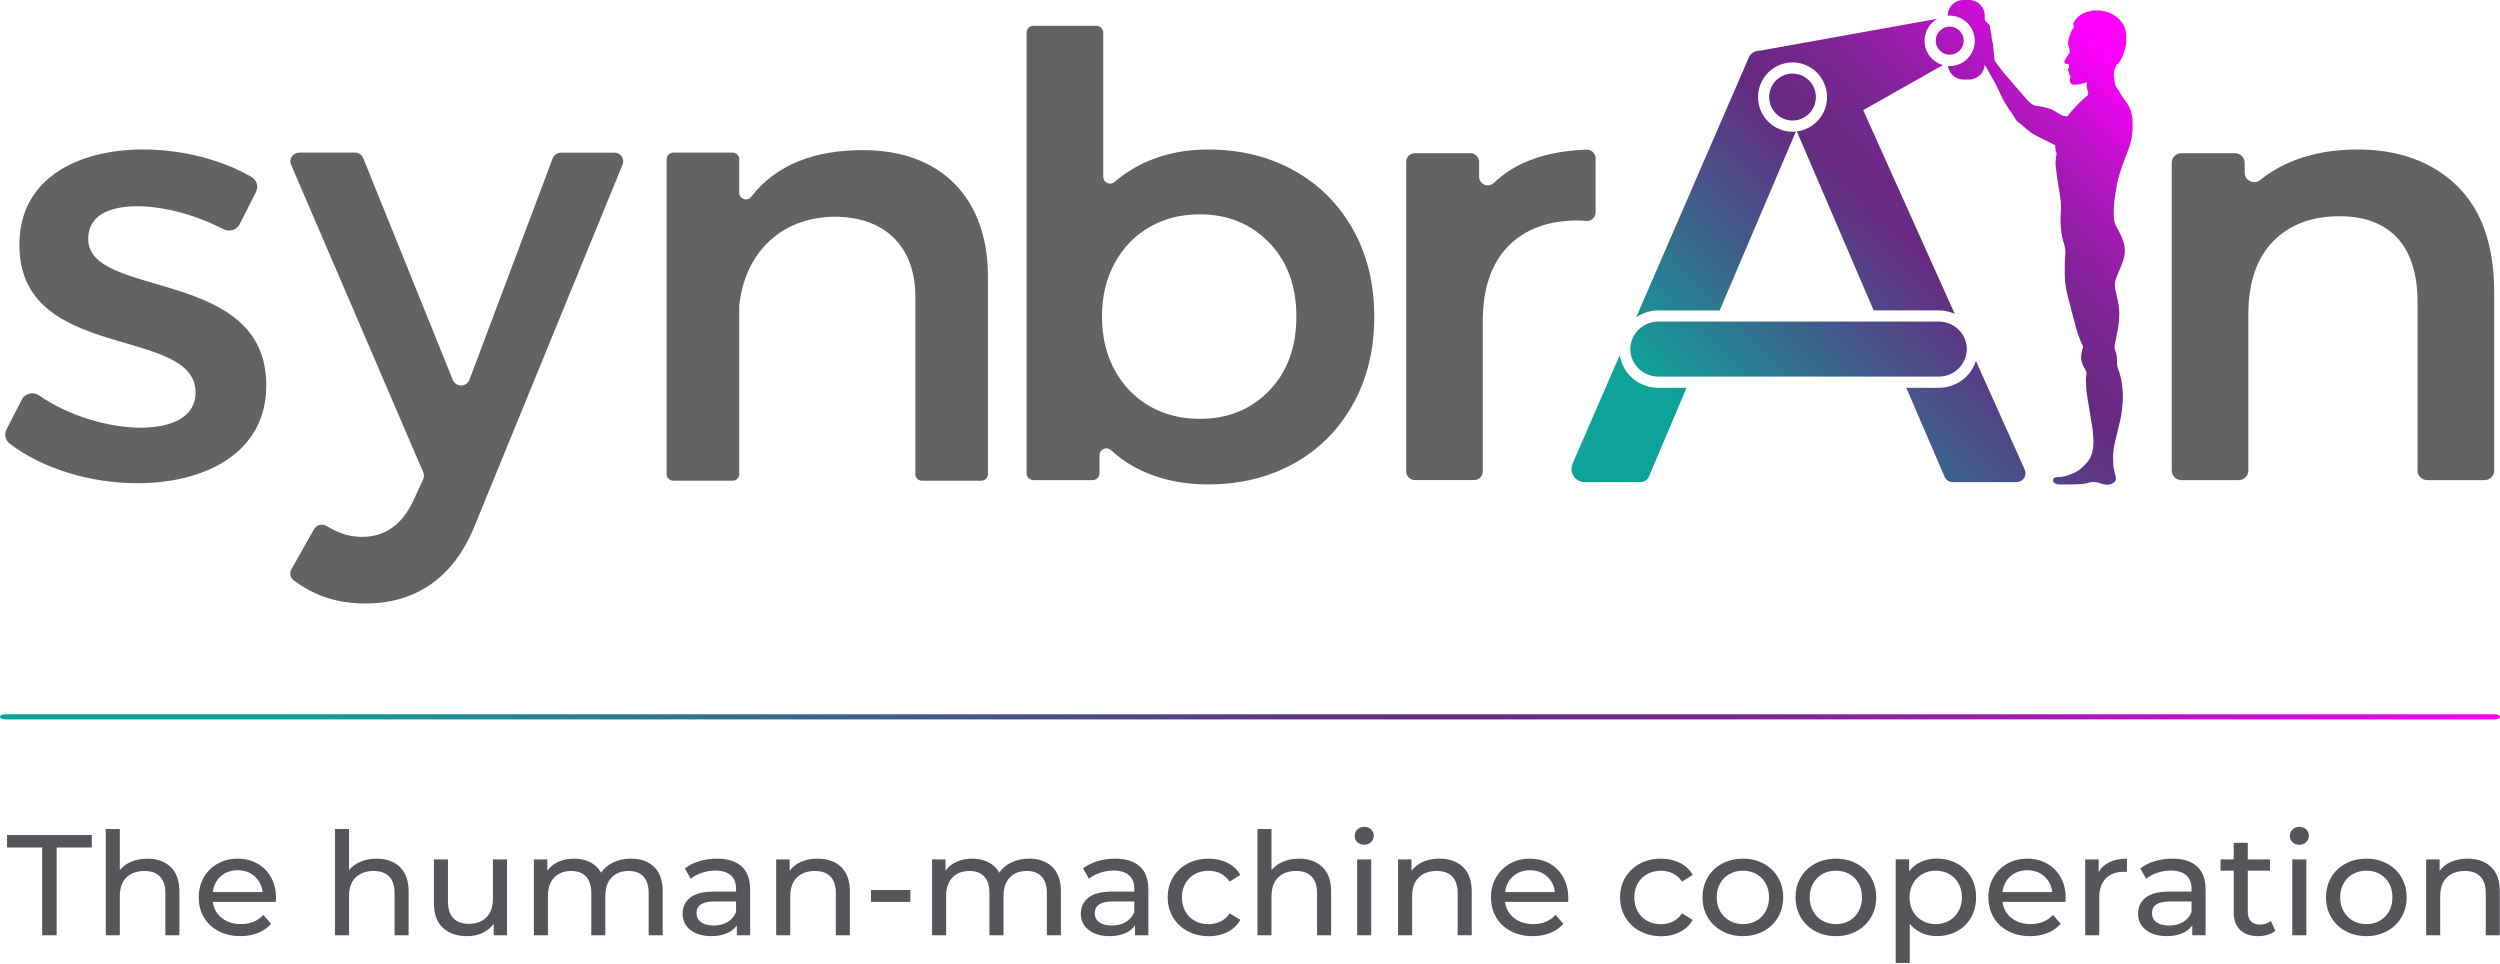<?xml version="1.0" encoding="UTF-8"?>
<svg width="490px" height="189px" viewBox="0 0 490 189" version="1.1" xmlns="http://www.w3.org/2000/svg" xmlns:xlink="http://www.w3.org/1999/xlink">
    <!-- Generator: Sketch 62 (91390) - https://sketch.com -->
    <title>logo_rgb_Tavola disegno 1</title>
    <desc>Created with Sketch.</desc>
    <defs>
        <linearGradient x1="13.904%" y1="97.775%" x2="103.051%" y2="20.396%" id="linearGradient-1">
            <stop stop-color="#0EA399" offset="10.63%"></stop>
            <stop stop-color="#3B658D" offset="33.24%"></stop>
            <stop stop-color="#662B81" offset="56.13%"></stop>
            <stop stop-color="#6C2986" offset="61.88%"></stop>
            <stop stop-color="#7C2593" offset="69.35%"></stop>
            <stop stop-color="#971DA9" offset="77.78%"></stop>
            <stop stop-color="#BC13C8" offset="86.89%"></stop>
            <stop stop-color="#EC05EF" offset="96.46%"></stop>
            <stop stop-color="#FF00FF" offset="100%"></stop>
        </linearGradient>
        <linearGradient x1="0.001%" y1="50.076%" x2="99.999%" y2="50.076%" id="linearGradient-2">
            <stop stop-color="#0EA399" offset="10.63%"></stop>
            <stop stop-color="#3B658D" offset="33.24%"></stop>
            <stop stop-color="#662B81" offset="56.13%"></stop>
            <stop stop-color="#6C2986" offset="61.88%"></stop>
            <stop stop-color="#7C2593" offset="69.35%"></stop>
            <stop stop-color="#971DA9" offset="77.78%"></stop>
            <stop stop-color="#BC13C8" offset="86.89%"></stop>
            <stop stop-color="#EC05EF" offset="96.46%"></stop>
            <stop stop-color="#FF00FF" offset="100%"></stop>
        </linearGradient>
    </defs>
    <g id="Page-1" stroke="none" stroke-width="1" fill="none" fill-rule="evenodd">
        <g id="HOMEPAGE" transform="translate(-467, -4155)" fill-rule="nonzero">
            <g id="BRICK2" transform="translate(-306, 936)">
                <g id="logo_rgb_Tavola-disegno-1" transform="translate(773, 3219)">
                    <g id="Group" transform="translate(1, 5)" fill="#636363">
                        <path d="M25.944,35.426 C20.377,35.426 16.29,37.238 16.29,41.833 C16.29,53.683 51.312,47.276 51.189,70.606 C51.189,83.782 39.183,89.71 25.944,89.71 C16.965,89.71 7.456,86.992 0.895,81.941 C0.038,81.281 -0.209,80.122 0.278,79.172 L3.268,73.323 C3.907,72.077 5.526,71.707 6.687,72.519 C12.363,76.476 20.231,78.824 26.568,78.824 C32.629,78.824 37.332,76.766 37.332,71.932 C37.332,58.756 2.68,66.127 2.804,42.913 C2.804,29.853 14.439,24.294 27.062,24.294 C34.574,24.294 42.486,26.28 48.329,29.708 C49.345,30.302 49.701,31.578 49.178,32.614 L45.97,38.956 C45.389,40.101 43.96,40.528 42.798,39.927 C37.383,37.122 31.083,35.426 25.944,35.426 Z" id="Path"></path>
                        <path d="M70.62,113.286 C65.198,113.286 60.807,111.873 56.597,108.779 C55.9,108.264 55.689,107.329 56.11,106.582 L60.545,98.719 C61.024,97.871 62.128,97.567 62.97,98.074 C65.401,99.552 67.528,100.226 70.003,100.226 C74.336,100.226 77.799,97.929 80.027,93.095 L81.943,88.935 C82.139,88.5 82.147,88.014 81.958,87.572 L56.045,27.273 C55.559,26.149 56.408,24.91 57.656,24.91 L68.566,24.91 C69.285,24.91 69.923,25.337 70.192,25.99 L87.75,69.468 C88.338,70.925 90.458,70.903 91.009,69.432 L107.326,26.033 C107.581,25.359 108.234,24.917 108.967,24.917 L119.405,24.917 C120.639,24.917 121.481,26.135 121.023,27.258 L92.033,98.067 C87.946,108.206 80.521,113.286 70.62,113.286 Z" id="Path"></path>
                        <path d="M192.636,49.211 L192.636,87.949 C192.636,88.652 192.048,89.225 191.329,89.225 L179.716,89.225 C178.99,89.225 178.409,88.652 178.409,87.949 L178.409,53.074 C178.409,43.398 172.472,37.477 162.571,37.477 C151.705,37.6 144.911,44.935 143.895,54.929 C143.888,54.98 143.888,55.031 143.888,55.081 L143.888,87.942 C143.888,88.645 143.3,89.217 142.581,89.217 L130.967,89.217 C130.242,89.217 129.661,88.645 129.661,87.942 L129.661,26.185 C129.661,25.482 130.249,24.91 130.967,24.91 L142.581,24.91 C143.307,24.91 143.888,25.482 143.888,26.185 L143.888,32.802 C143.888,34.02 145.477,34.556 146.225,33.585 C151.146,27.229 158.659,24.424 168.138,24.424 C183.483,24.424 192.636,33.853 192.636,49.211 Z" id="Path"></path>
                        <path d="M252.548,28.381 C257.476,31.099 261.338,34.94 264.147,39.905 C266.949,44.87 268.357,50.588 268.357,57.067 C268.357,63.547 266.956,69.287 264.147,74.287 C261.338,79.288 257.476,83.151 252.548,85.869 C247.619,88.587 242.03,89.949 235.781,89.949 C231.375,89.949 227.346,89.188 223.702,87.666 C221.097,86.579 218.788,85.108 216.778,83.245 C215.907,82.441 214.506,83.028 214.506,84.209 L214.506,87.761 C214.506,88.5 213.903,89.101 213.163,89.101 L201.549,89.101 C200.809,89.101 200.207,88.5 200.207,87.761 L200.207,1.399 C200.207,0.66 200.809,0.058 201.549,0.058 L213.889,0.058 C214.629,0.058 215.232,0.66 215.232,1.399 L215.232,29.657 C215.232,30.809 216.582,31.411 217.46,30.657 C219.5,28.903 221.786,27.504 224.305,26.461 C227.789,25.019 231.614,24.301 235.781,24.301 C242.037,24.301 247.627,25.664 252.548,28.381 Z M247.743,71.584 C251.307,67.902 253.092,63.061 253.092,57.06 C253.092,51.059 251.307,46.218 247.743,42.536 C244.179,38.854 239.628,37.013 234.104,37.013 C230.496,37.013 227.252,37.832 224.37,39.47 C221.489,41.108 219.202,43.449 217.518,46.493 C215.834,49.537 214.992,53.052 214.992,57.053 C214.992,61.053 215.834,64.576 217.518,67.612 C219.202,70.656 221.481,72.997 224.37,74.635 C227.252,76.273 230.504,77.092 234.104,77.092 C239.635,77.107 244.179,75.266 247.743,71.584 Z" id="Shape"></path>
                        <path d="M311.741,26.04 L311.741,36.615 C311.741,37.622 310.863,38.405 309.854,38.303 C309.295,38.245 308.758,38.216 308.257,38.216 C302.407,38.216 297.841,39.92 294.553,43.319 C291.265,46.718 289.624,51.617 289.624,58.017 L289.624,87.391 C289.624,88.333 288.862,89.094 287.919,89.094 L276.312,89.094 C275.369,89.094 274.607,88.333 274.607,87.391 L274.607,26.729 C274.607,25.787 275.369,25.026 276.312,25.026 L287.2,25.026 C288.144,25.026 288.906,25.787 288.906,26.729 L288.906,29.628 C288.906,31.143 290.72,31.889 291.809,30.838 C296.012,26.78 302.066,24.613 309.963,24.33 C310.928,24.301 311.741,25.069 311.741,26.04 Z" id="Path"></path>
                        <path d="M480.531,31.382 C485.416,36.1 487.862,43.101 487.862,52.385 L487.862,87.224 C487.862,88.261 487.02,89.101 485.982,89.101 L474.717,89.101 C473.679,89.101 472.837,88.261 472.837,87.224 L472.837,54.306 C472.837,48.704 471.516,44.485 468.874,41.644 C466.232,38.803 462.464,37.383 457.58,37.383 C452.049,37.383 447.686,39.043 444.478,42.362 C441.27,45.681 439.673,50.465 439.673,56.705 L439.673,87.224 C439.673,88.261 438.831,89.101 437.793,89.101 L426.535,89.101 C425.497,89.101 424.655,88.261 424.655,87.224 L424.655,26.903 C424.655,25.867 425.497,25.026 426.535,25.026 L437.074,25.026 C438.112,25.026 438.954,25.867 438.954,26.903 L438.954,28.824 C438.954,30.418 440.805,31.266 442.039,30.259 C443.883,28.758 445.98,27.533 448.325,26.584 C452.092,25.062 456.338,24.301 461.064,24.301 C469.15,24.301 475.639,26.664 480.531,31.382 Z" id="Path"></path>
                    </g>
                    <path d="M417.91,26.255 C417.801,27.168 417.612,28.066 417.299,28.928 C416.907,30.031 416.471,31.12 416.071,32.223 C415.62,33.465 415.206,34.721 414.952,36.022 C414.77,36.971 414.617,37.936 414.486,38.893 C414.392,39.55 414.319,40.208 414.305,40.872 C414.283,41.61 414.297,42.348 414.356,43.086 C414.385,43.422 414.501,43.758 414.646,44.065 C414.988,44.788 415.409,45.475 415.737,46.198 C416.18,47.162 416.492,48.177 416.463,49.259 C416.442,49.974 416.289,50.683 416.042,51.348 C415.693,52.312 415.279,53.247 414.886,54.19 C414.675,54.708 414.523,55.234 414.515,55.804 C414.501,56.571 414.704,57.294 414.886,58.025 C415.191,59.252 415.417,60.479 415.38,61.75 C415.351,62.678 415.271,63.606 415.097,64.519 C414.922,65.41 414.748,66.301 414.574,67.193 C414.501,67.565 414.363,67.938 414.479,68.325 C414.566,68.617 414.675,68.902 414.755,69.194 C414.959,69.91 414.937,70.648 414.952,71.379 C414.959,71.627 414.988,71.89 415.082,72.116 C415.846,74.038 416.1,76.047 416.078,78.092 C416.071,78.72 416.005,79.348 415.94,79.977 C415.86,80.663 415.795,81.35 415.642,82.022 C415.308,83.52 414.915,84.995 414.574,86.493 C414.414,87.202 414.261,87.925 414.203,88.648 C414.137,89.393 414.174,90.153 414.196,90.905 C414.21,91.292 414.261,91.687 414.341,92.074 C414.435,92.542 414.595,92.994 414.69,93.462 C414.763,93.827 414.704,94.2 414.428,94.47 C414.101,94.792 413.68,94.952 413.229,94.989 C412.749,95.033 412.277,94.945 411.826,94.777 C411.012,94.477 410.191,94.353 409.348,94.624 C408.752,94.813 408.141,94.872 407.523,94.901 C407.16,94.916 406.796,94.945 406.44,94.952 C405.466,94.96 404.485,94.967 403.511,94.945 C403.162,94.938 402.813,94.821 402.559,94.55 C402.261,94.236 402.392,93.688 402.806,93.586 C403.046,93.52 403.3,93.484 403.547,93.491 C403.991,93.499 404.412,93.425 404.841,93.301 C405.968,92.98 407.043,92.556 407.937,91.767 C408.621,91.161 409.26,90.525 409.682,89.7 C410.031,89.013 410.198,88.283 410.271,87.516 C410.358,86.566 410.292,85.616 410.205,84.674 C410.147,84.046 410.031,83.417 409.929,82.789 C409.776,81.818 409.609,80.846 409.449,79.867 C409.275,78.793 409.071,77.719 408.948,76.638 C408.861,75.864 408.861,75.075 408.846,74.293 C408.839,73.965 408.919,73.643 408.948,73.314 C408.962,73.183 408.977,73.037 408.926,72.927 C408.81,72.635 408.664,72.357 408.512,72.08 C408.148,71.4 407.85,70.692 407.894,69.903 C407.923,69.443 408.039,68.99 408.126,68.537 C408.156,68.391 408.214,68.252 408.257,68.113 C408.337,67.857 408.17,67.682 408.076,67.478 C407.552,66.375 407.167,65.213 406.847,64.03 C406.309,62.065 405.808,60.085 405.299,58.112 C404.994,56.929 404.776,55.731 404.718,54.518 C404.667,53.496 404.703,52.473 404.71,51.45 C404.71,51.085 404.747,50.72 404.776,50.362 C404.841,49.536 404.863,48.711 404.594,47.922 C404.049,46.315 403.86,44.656 403.86,42.976 C403.86,42.26 403.933,41.537 403.947,40.821 C403.954,40.368 403.933,39.923 403.903,39.47 C403.867,39.031 403.816,38.593 403.744,38.162 C403.598,37.271 403.424,36.387 403.293,35.496 C403.162,34.626 403.06,33.75 402.951,32.88 C402.85,32.062 402.879,31.244 403.046,30.433 C403.075,30.28 403.104,30.134 403.126,29.98 C403.009,29.915 402.951,29.805 402.915,29.6 C402.857,29.213 402.82,28.819 402.799,28.432 C401.469,27.781 399.855,27.036 398.59,26.313 C397.522,25.707 396.402,24.509 395.392,23.8 C395.254,23.705 395.159,23.53 395.065,23.376 C394.811,22.975 394.6,22.544 394.316,22.171 C393.553,21.163 392.877,20.096 392.325,18.957 C391.925,18.131 391.576,17.277 391.147,16.473 C390.588,15.414 389.948,14.391 389.388,13.325 C389.272,13.105 389.134,12.901 388.996,12.689 L388.996,12.645 C388.938,14.267 387.608,15.582 385.979,15.582 L384.78,15.582 C383.254,15.582 381.989,14.42 381.793,12.937 C381.909,12.945 382.018,12.952 382.134,12.952 C384.853,12.952 387.055,10.731 387.055,8.006 C387.055,5.282 384.845,3.061 382.134,3.061 C382.004,3.061 381.88,3.068 381.749,3.083 L381.749,3.046 C381.749,1.373 383.116,0 384.78,0 L385.979,0 C387.644,0 389.01,1.373 389.01,3.046 L389.01,3.923 L389.999,4.975 C390.021,5.15 390.035,5.333 390.064,5.508 C390.159,6.034 390.268,6.56 390.362,7.086 C390.377,7.166 390.348,7.247 390.355,7.327 C390.377,7.561 390.406,7.795 390.449,8.021 C390.479,8.167 390.588,8.299 390.602,8.445 C390.718,9.526 390.813,10.6 390.922,11.681 C390.929,11.776 390.951,11.893 391.009,11.966 C391.489,12.623 391.947,13.31 392.47,13.931 C393.997,15.735 395.537,17.532 397.093,19.307 C397.602,19.892 398.132,20.469 398.917,20.725 C398.917,20.725 400.647,20.871 402.057,21.426 C402.733,21.689 403.744,22.529 404.456,22.69 C404.667,22.741 404.885,22.792 405.103,22.807 C405.139,22.807 405.183,22.807 405.219,22.814 C405.423,22.544 405.612,22.273 405.83,22.018 C406.331,21.433 406.84,20.849 407.385,20.301 C407.923,19.76 408.519,19.278 409.086,18.76 C409.166,18.687 409.239,18.584 409.268,18.475 C409.362,18.153 409.209,17.868 409.115,17.569 C409.042,17.342 409.006,17.094 408.991,16.853 C408.977,16.678 409.02,16.495 409.035,16.312 C409.042,16.166 408.999,16.122 408.839,16.174 C408.388,16.312 407.93,16.451 407.465,16.532 C407.102,16.597 406.716,16.619 406.346,16.597 C405.88,16.568 405.604,16.027 405.728,15.458 C405.801,15.122 405.91,14.793 405.539,14.53 C405.393,14.428 405.444,14.23 405.59,14.099 C405.292,13.967 405.197,13.77 405.372,13.507 C405.561,13.222 405.539,12.93 405.517,12.601 C405.379,12.579 405.255,12.558 405.125,12.543 C404.688,12.492 404.514,12.236 404.696,11.842 C404.841,11.528 405.052,11.235 405.241,10.943 C405.459,10.607 405.75,10.3 405.662,9.855 C405.619,9.635 405.561,9.409 405.495,9.197 C405.372,8.825 405.27,8.459 405.364,8.065 C405.59,7.108 405.844,6.166 406.469,5.369 C406.506,5.325 406.513,5.223 406.484,5.187 C406.28,4.909 406.346,4.624 406.484,4.368 C407.036,3.331 407.93,2.718 409.006,2.345 C409.384,2.213 409.784,2.148 410.176,2.053 C410.663,2.053 411.157,2.053 411.644,2.053 C411.848,2.089 412.059,2.118 412.262,2.155 C413.556,2.418 414.675,3.01 415.562,4.011 C415.955,4.456 416.318,4.931 416.492,5.523 C416.805,6.626 416.856,7.743 416.674,8.868 C416.5,9.972 416.1,11.002 415.526,11.951 C415.373,12.207 415.25,12.492 414.944,12.609 C414.893,12.631 414.85,12.696 414.821,12.747 C414.712,12.974 414.595,13.2 414.508,13.434 C414.268,14.062 414.29,14.72 414.37,15.37 C414.414,15.721 414.465,16.071 414.537,16.415 C414.639,16.904 414.952,17.291 415.213,17.693 C415.635,18.336 415.998,19.023 416.463,19.622 C417.336,20.747 417.881,21.974 417.968,23.406 C418.012,24.341 418.026,25.298 417.91,26.255 Z M351.338,14.42 C348.816,14.42 346.759,16.488 346.759,19.023 C346.759,21.557 348.816,23.625 351.338,23.625 C353.86,23.625 355.917,21.557 355.917,19.023 C355.917,16.488 353.867,14.42 351.338,14.42 Z M325.04,73.818 L379.99,73.818 C381.894,73.818 383.632,72.869 384.649,71.284 C385.638,69.728 385.769,67.879 385.005,66.207 C384.119,64.271 382.156,63.021 379.997,63.021 L325.048,63.021 C322.889,63.021 320.919,64.271 320.032,66.214 C319.269,67.887 319.4,69.735 320.389,71.291 C321.399,72.876 323.143,73.818 325.04,73.818 Z M337.062,60.83 L351.992,25.787 C351.774,25.809 351.563,25.824 351.338,25.824 C347.609,25.824 344.578,22.777 344.578,19.03 C344.578,15.282 347.609,12.236 351.338,12.236 C355.067,12.236 358.097,15.282 358.097,19.03 C358.097,22.485 355.51,25.342 352.181,25.765 L367.234,60.837 L379.983,60.837 C381.088,60.837 382.149,61.078 383.123,61.509 L365.192,21.594 L380.819,12.747 C378.74,12.17 377.214,10.256 377.214,7.985 C377.214,6.144 378.224,4.536 379.714,3.682 L345.167,9.898 L345.116,9.898 C344.106,9.898 343.183,10.337 342.768,11.265 L320.687,62.196 C321.944,61.341 323.449,60.845 325.033,60.845 L337.062,60.845 L337.062,60.83 Z M387.288,70.765 C387.091,71.357 386.823,71.926 386.481,72.467 C385.064,74.688 382.636,76.01 379.99,76.01 L373.637,76.01 L381.131,93.44 C381.407,94.076 382.025,94.492 382.716,94.492 L395.268,94.492 C396.526,94.492 397.362,93.192 396.846,92.038 L387.288,70.765 Z M318.557,72.474 C317.99,71.583 317.634,70.604 317.474,69.603 L308.228,90.861 C307.465,92.563 308.708,94.492 310.569,94.492 L321.588,94.492 C322.278,94.492 322.911,94.076 323.18,93.433 L330.564,76.01 L325.048,76.01 C322.395,76.01 319.967,74.688 318.557,72.474 Z M383.762,5.756 C383.675,5.691 383.573,5.632 383.479,5.574 C383.435,5.552 383.392,5.523 383.348,5.501 C383.261,5.457 383.181,5.42 383.087,5.391 C383.007,5.362 382.927,5.34 382.847,5.318 C382.774,5.296 382.709,5.282 382.636,5.267 C382.476,5.238 382.309,5.216 382.142,5.216 C380.63,5.216 379.401,6.45 379.401,7.97 C379.401,9.489 380.63,10.724 382.142,10.724 C382.316,10.724 382.49,10.702 382.658,10.673 C382.767,10.651 382.876,10.614 382.985,10.578 C383.028,10.563 383.079,10.549 383.13,10.534 C383.268,10.483 383.399,10.41 383.53,10.337 C383.537,10.329 383.544,10.329 383.552,10.329 C384.351,9.847 384.889,8.978 384.889,7.97 C384.882,7.064 384.438,6.261 383.762,5.756 L383.762,5.756 C383.762,5.756 383.762,5.756 383.762,5.756 Z" id="Shape" fill="url(#linearGradient-1)"></path>
                    <path d="M488.992,141 L1.008,141 C0.45,141 0,140.777 0,140.5 C0,140.223 0.45,140 1.008,140 L488.992,140 C489.55,140 490,140.223 490,140.5 C490,140.777 489.55,141 488.992,141 Z" id="Path" fill="url(#linearGradient-2)"></path>
                    <g id="Group" transform="translate(1, 162)" fill="#54565A">
                        <polygon id="Path" points="7.266 4.107 0.378 4.107 0.378 1.663 16.995 1.663 16.995 4.107 10.107 4.107 10.107 21.316 7.266 21.316"></polygon>
                        <path d="M32.457,7.937 C33.598,9.031 34.165,10.637 34.165,12.754 L34.165,21.316 L31.411,21.316 L31.411,13.059 C31.411,11.617 31.055,10.537 30.35,9.805 C29.645,9.073 28.628,8.711 27.306,8.711 C25.816,8.711 24.639,9.137 23.774,9.99 C22.91,10.843 22.481,12.065 22.481,13.656 L22.481,21.316 L19.727,21.316 L19.727,0.49 L22.481,0.49 L22.481,8.548 C23.055,7.837 23.803,7.283 24.733,6.892 C25.663,6.501 26.702,6.302 27.85,6.302 C29.783,6.295 31.316,6.842 32.457,7.937 Z" id="Path"></path>
                        <path d="M53.049,14.772 L40.711,14.772 C40.886,16.079 41.474,17.138 42.477,17.927 C43.48,18.722 44.729,19.12 46.226,19.12 C48.043,19.12 49.51,18.523 50.615,17.323 L52.133,19.063 C51.443,19.852 50.586,20.449 49.561,20.861 C48.537,21.273 47.396,21.479 46.132,21.479 C44.526,21.479 43.102,21.159 41.852,20.513 C40.61,19.866 39.643,18.964 38.967,17.806 C38.284,16.648 37.95,15.333 37.95,13.877 C37.95,12.434 38.277,11.134 38.938,9.976 C39.6,8.818 40.508,7.915 41.663,7.269 C42.818,6.622 44.126,6.302 45.579,6.302 C47.033,6.302 48.333,6.622 49.467,7.269 C50.608,7.915 51.494,8.818 52.133,9.976 C52.773,11.134 53.092,12.463 53.092,13.962 C53.107,14.168 53.092,14.438 53.049,14.772 Z M42.273,9.748 C41.387,10.537 40.864,11.56 40.711,12.839 L50.469,12.839 C50.317,11.589 49.794,10.558 48.907,9.763 C48.021,8.967 46.909,8.569 45.594,8.569 C44.279,8.569 43.16,8.96 42.273,9.748 Z" id="Shape"></path>
                        <path d="M77.383,7.937 C78.523,9.031 79.09,10.637 79.09,12.754 L79.09,21.316 L76.336,21.316 L76.336,13.059 C76.336,11.617 75.98,10.537 75.275,9.805 C74.571,9.073 73.553,8.711 72.231,8.711 C70.742,8.711 69.564,9.137 68.7,9.99 C67.835,10.843 67.406,12.065 67.406,13.656 L67.406,21.316 L64.653,21.316 L64.653,0.49 L67.406,0.49 L67.406,8.548 C67.98,7.837 68.729,7.283 69.659,6.892 C70.589,6.501 71.628,6.302 72.776,6.302 C74.701,6.295 76.242,6.842 77.383,7.937 Z" id="Path"></path>
                        <path d="M98.374,6.437 L98.374,21.316 L95.758,21.316 L95.758,19.071 C95.206,19.838 94.472,20.435 93.564,20.854 C92.656,21.273 91.668,21.486 90.592,21.486 C88.565,21.486 86.966,20.939 85.797,19.845 C84.627,18.751 84.046,17.138 84.046,15.006 L84.046,6.444 L86.799,6.444 L86.799,14.701 C86.799,16.143 87.155,17.23 87.86,17.969 C88.565,18.708 89.582,19.078 90.905,19.078 C92.358,19.078 93.506,18.644 94.349,17.784 C95.192,16.925 95.613,15.71 95.613,14.132 L95.613,6.437 L98.374,6.437 L98.374,6.437 Z" id="Path"></path>
                        <path d="M127.213,7.922 C128.332,9.009 128.891,10.615 128.891,12.747 L128.891,21.316 L126.137,21.316 L126.137,13.059 C126.137,11.617 125.796,10.537 125.12,9.805 C124.437,9.073 123.471,8.711 122.206,8.711 C120.811,8.711 119.7,9.137 118.879,9.99 C118.058,10.843 117.643,12.065 117.643,13.656 L117.643,21.316 L114.89,21.316 L114.89,13.059 C114.89,11.617 114.548,10.537 113.872,9.805 C113.189,9.073 112.223,8.711 110.959,8.711 C109.564,8.711 108.452,9.137 107.631,9.99 C106.81,10.843 106.396,12.065 106.396,13.656 L106.396,21.316 L103.642,21.316 L103.642,6.437 L106.279,6.437 L106.279,8.654 C106.832,7.887 107.558,7.304 108.459,6.899 C109.36,6.494 110.385,6.295 111.533,6.295 C112.717,6.295 113.771,6.53 114.693,6.999 C115.609,7.468 116.321,8.15 116.815,9.045 C117.389,8.185 118.188,7.51 119.213,7.027 C120.237,6.544 121.393,6.295 122.671,6.295 C124.575,6.295 126.094,6.835 127.213,7.922 Z" id="Path"></path>
                        <path d="M144.346,7.809 C145.465,8.818 146.024,10.324 146.024,12.328 L146.024,21.316 L143.416,21.316 L143.416,19.348 C142.958,20.037 142.304,20.57 141.447,20.932 C140.589,21.294 139.587,21.479 138.417,21.479 C136.717,21.479 135.351,21.074 134.326,20.271 C133.302,19.468 132.793,18.41 132.793,17.102 C132.793,15.795 133.28,14.736 134.261,13.948 C135.242,13.159 136.789,12.754 138.911,12.754 L143.27,12.754 L143.27,12.221 C143.27,11.063 142.929,10.175 142.239,9.557 C141.548,8.938 140.538,8.633 139.194,8.633 C138.293,8.633 137.414,8.775 136.557,9.066 C135.692,9.358 134.965,9.748 134.377,10.232 L133.229,8.214 C134.014,7.596 134.951,7.127 136.041,6.793 C137.131,6.466 138.286,6.302 139.514,6.302 C141.614,6.295 143.227,6.8 144.346,7.809 Z M141.607,18.715 C142.369,18.253 142.929,17.607 143.27,16.761 L143.27,14.687 L139.02,14.687 C136.687,14.687 135.518,15.454 135.518,16.989 C135.518,17.735 135.816,18.324 136.404,18.758 C137,19.191 137.821,19.404 138.875,19.404 C139.928,19.404 140.844,19.177 141.607,18.715 Z" id="Shape"></path>
                        <path d="M163.869,7.937 C165.01,9.031 165.577,10.637 165.577,12.754 L165.577,21.316 L162.823,21.316 L162.823,13.059 C162.823,11.617 162.467,10.537 161.762,9.805 C161.058,9.073 160.04,8.711 158.718,8.711 C157.228,8.711 156.051,9.137 155.187,9.99 C154.322,10.843 153.893,12.065 153.893,13.656 L153.893,21.316 L151.132,21.316 L151.132,6.437 L153.77,6.437 L153.77,8.683 C154.322,7.915 155.078,7.326 156.022,6.913 C156.967,6.501 158.049,6.295 159.248,6.295 C161.188,6.295 162.729,6.842 163.869,7.937 Z" id="Path"></path>
                        <polygon id="Path" points="169.711 12.441 177.435 12.441 177.435 14.772 169.711 14.772"></polygon>
                        <path d="M205.256,7.922 C206.375,9.009 206.935,10.615 206.935,12.747 L206.935,21.316 L204.181,21.316 L204.181,13.059 C204.181,11.617 203.84,10.537 203.164,9.805 C202.481,9.073 201.515,8.711 200.25,8.711 C198.855,8.711 197.743,9.137 196.922,9.99 C196.101,10.843 195.687,12.065 195.687,13.656 L195.687,21.316 L192.933,21.316 L192.933,13.059 C192.933,11.617 192.592,10.537 191.916,9.805 C191.233,9.073 190.267,8.711 189.002,8.711 C187.607,8.711 186.496,9.137 185.675,9.99 C184.854,10.843 184.439,12.065 184.439,13.656 L184.439,21.316 L181.686,21.316 L181.686,6.437 L184.323,6.437 L184.323,8.654 C184.875,7.887 185.602,7.304 186.503,6.899 C187.404,6.494 188.428,6.295 189.577,6.295 C190.761,6.295 191.814,6.53 192.737,6.999 C193.653,7.468 194.365,8.15 194.859,9.045 C195.433,8.185 196.232,7.51 197.257,7.027 C198.281,6.544 199.436,6.295 200.715,6.295 C202.626,6.295 204.138,6.835 205.256,7.922 Z" id="Path"></path>
                        <path d="M222.397,7.809 C223.516,8.818 224.075,10.324 224.075,12.328 L224.075,21.316 L221.467,21.316 L221.467,19.348 C221.009,20.037 220.355,20.57 219.498,20.932 C218.64,21.294 217.638,21.479 216.468,21.479 C214.768,21.479 213.402,21.074 212.377,20.271 C211.353,19.468 210.844,18.41 210.844,17.102 C210.844,15.795 211.331,14.736 212.312,13.948 C213.293,13.159 214.84,12.754 216.962,12.754 L221.322,12.754 L221.322,12.221 C221.322,11.063 220.98,10.175 220.29,9.557 C219.6,8.938 218.59,8.633 217.245,8.633 C216.344,8.633 215.465,8.775 214.608,9.066 C213.743,9.358 213.017,9.748 212.428,10.232 L211.28,8.214 C212.065,7.596 213.002,7.127 214.092,6.793 C215.182,6.466 216.337,6.302 217.565,6.302 C219.665,6.295 221.278,6.8 222.397,7.809 Z M219.658,18.715 C220.421,18.253 220.98,17.607 221.322,16.761 L221.322,14.687 L217.071,14.687 C214.739,14.687 213.569,15.454 213.569,16.989 C213.569,17.735 213.867,18.324 214.455,18.758 C215.051,19.191 215.872,19.404 216.926,19.404 C217.979,19.404 218.887,19.177 219.658,18.715 Z" id="Shape"></path>
                        <path d="M231.755,20.499 C230.542,19.845 229.59,18.943 228.9,17.792 C228.21,16.641 227.868,15.333 227.868,13.877 C227.868,12.42 228.21,11.113 228.9,9.962 C229.59,8.811 230.542,7.915 231.755,7.269 C232.969,6.622 234.357,6.302 235.904,6.302 C237.285,6.302 238.513,6.572 239.595,7.119 C240.678,7.659 241.514,8.448 242.109,9.478 L240.017,10.8 C239.537,10.089 238.949,9.557 238.237,9.201 C237.525,8.846 236.747,8.668 235.883,8.668 C234.887,8.668 233.993,8.882 233.201,9.315 C232.409,9.748 231.785,10.359 231.334,11.155 C230.884,11.951 230.658,12.861 230.658,13.891 C230.658,14.935 230.884,15.859 231.334,16.655 C231.785,17.451 232.402,18.062 233.201,18.495 C233.993,18.928 234.887,19.142 235.883,19.142 C236.74,19.142 237.525,18.964 238.237,18.609 C238.942,18.253 239.537,17.721 240.017,17.01 L242.109,18.303 C241.514,19.333 240.678,20.122 239.595,20.676 C238.513,21.231 237.285,21.508 235.904,21.508 C234.349,21.479 232.969,21.152 231.755,20.499 Z" id="Path"></path>
                        <path d="M258.189,7.937 C259.33,9.031 259.897,10.637 259.897,12.754 L259.897,21.316 L257.143,21.316 L257.143,13.059 C257.143,11.617 256.787,10.537 256.082,9.805 C255.377,9.073 254.36,8.711 253.038,8.711 C251.548,8.711 250.371,9.137 249.506,9.99 C248.649,10.843 248.213,12.065 248.213,13.656 L248.213,21.316 L245.459,21.316 L245.459,0.49 L248.213,0.49 L248.213,8.548 C248.787,7.837 249.535,7.283 250.465,6.892 C251.395,6.501 252.434,6.302 253.582,6.302 C255.515,6.295 257.056,6.842 258.189,7.937 Z" id="Path"></path>
                        <path d="M265.048,3.069 C264.692,2.736 264.518,2.323 264.518,1.833 C264.518,1.343 264.692,0.931 265.048,0.583 C265.404,0.234 265.847,0.064 266.385,0.064 C266.923,0.064 267.366,0.227 267.722,0.554 C268.078,0.881 268.252,1.286 268.252,1.776 C268.252,2.281 268.078,2.707 267.722,3.055 C267.366,3.403 266.923,3.574 266.385,3.574 C265.847,3.574 265.404,3.403 265.048,3.069 Z M265.005,6.437 L267.758,6.437 L267.758,21.316 L265.005,21.316 L265.005,6.437 Z" id="Shape"></path>
                        <path d="M285.749,7.937 C286.89,9.031 287.456,10.637 287.456,12.754 L287.456,21.316 L284.703,21.316 L284.703,13.059 C284.703,11.617 284.347,10.537 283.642,9.805 C282.937,9.073 281.92,8.711 280.597,8.711 C279.108,8.711 277.931,9.137 277.066,9.99 C276.209,10.843 275.773,12.065 275.773,13.656 L275.773,21.316 L273.019,21.316 L273.019,6.437 L275.656,6.437 L275.656,8.683 C276.209,7.915 276.964,7.326 277.909,6.913 C278.854,6.501 279.936,6.295 281.135,6.295 C283.075,6.295 284.608,6.842 285.749,7.937 Z" id="Path"></path>
                        <path d="M306.341,14.772 L293.996,14.772 C294.17,16.079 294.759,17.138 295.761,17.927 C296.764,18.722 298.014,19.12 299.511,19.12 C301.327,19.12 302.795,18.523 303.899,17.323 L305.418,19.063 C304.728,19.852 303.87,20.449 302.846,20.861 C301.821,21.273 300.681,21.479 299.416,21.479 C297.81,21.479 296.386,21.159 295.137,20.513 C293.894,19.866 292.928,18.964 292.252,17.806 C291.576,16.648 291.235,15.333 291.235,13.877 C291.235,12.434 291.562,11.134 292.223,9.976 C292.884,8.818 293.792,7.915 294.948,7.269 C296.103,6.622 297.411,6.302 298.864,6.302 C300.317,6.302 301.618,6.622 302.751,7.269 C303.892,7.915 304.779,8.818 305.418,9.976 C306.057,11.134 306.377,12.463 306.377,13.962 C306.399,14.168 306.384,14.438 306.341,14.772 Z M295.565,9.748 C294.679,10.537 294.156,11.56 294.003,12.839 L303.761,12.839 C303.609,11.589 303.086,10.558 302.199,9.763 C301.313,8.967 300.201,8.569 298.886,8.569 C297.571,8.569 296.452,8.96 295.565,9.748 Z" id="Shape"></path>
                        <path d="M320.422,20.499 C319.209,19.845 318.257,18.943 317.567,17.792 C316.876,16.641 316.535,15.333 316.535,13.877 C316.535,12.42 316.876,11.113 317.567,9.962 C318.257,8.811 319.209,7.915 320.422,7.269 C321.636,6.622 323.023,6.302 324.571,6.302 C325.952,6.302 327.18,6.572 328.262,7.119 C329.345,7.659 330.18,8.448 330.776,9.478 L328.684,10.8 C328.204,10.089 327.615,9.557 326.903,9.201 C326.191,8.846 325.414,8.668 324.549,8.668 C323.554,8.668 322.66,8.882 321.868,9.315 C321.076,9.748 320.451,10.359 320.001,11.155 C319.55,11.951 319.325,12.861 319.325,13.891 C319.325,14.935 319.55,15.859 320.001,16.655 C320.451,17.451 321.069,18.062 321.868,18.495 C322.66,18.928 323.554,19.142 324.549,19.142 C325.407,19.142 326.191,18.964 326.903,18.609 C327.608,18.253 328.204,17.721 328.684,17.01 L330.776,18.303 C330.18,19.333 329.345,20.122 328.262,20.676 C327.18,21.231 325.952,21.508 324.571,21.508 C323.023,21.479 321.636,21.152 320.422,20.499 Z" id="Path"></path>
                        <path d="M336.538,20.499 C335.332,19.845 334.387,18.943 333.712,17.792 C333.036,16.641 332.694,15.333 332.694,13.877 C332.694,12.42 333.036,11.113 333.712,9.962 C334.387,8.811 335.332,7.915 336.538,7.269 C337.744,6.622 339.103,6.302 340.614,6.302 C342.126,6.302 343.477,6.622 344.676,7.269 C345.875,7.915 346.812,8.811 347.488,9.962 C348.164,11.113 348.505,12.42 348.505,13.877 C348.505,15.333 348.164,16.641 347.488,17.792 C346.812,18.943 345.868,19.845 344.676,20.499 C343.477,21.152 342.126,21.479 340.614,21.479 C339.103,21.479 337.744,21.152 336.538,20.499 Z M343.245,18.467 C344.022,18.026 344.625,17.408 345.068,16.612 C345.512,15.816 345.73,14.907 345.73,13.877 C345.73,12.846 345.512,11.937 345.068,11.141 C344.625,10.345 344.022,9.734 343.245,9.301 C342.467,8.867 341.595,8.654 340.614,8.654 C339.641,8.654 338.761,8.867 337.991,9.301 C337.214,9.734 336.603,10.345 336.153,11.141 C335.702,11.937 335.477,12.846 335.477,13.877 C335.477,14.907 335.702,15.816 336.153,16.612 C336.603,17.408 337.214,18.026 337.991,18.467 C338.769,18.907 339.641,19.127 340.614,19.127 C341.595,19.127 342.467,18.907 343.245,18.467 Z" id="Shape"></path>
                        <path d="M354.768,20.499 C353.562,19.845 352.618,18.943 351.942,17.792 C351.266,16.641 350.925,15.333 350.925,13.877 C350.925,12.42 351.266,11.113 351.942,9.962 C352.618,8.811 353.562,7.915 354.768,7.269 C355.975,6.622 357.333,6.302 358.845,6.302 C360.356,6.302 361.707,6.622 362.906,7.269 C364.105,7.915 365.042,8.811 365.718,9.962 C366.394,11.113 366.735,12.42 366.735,13.877 C366.735,15.333 366.394,16.641 365.718,17.792 C365.042,18.943 364.098,19.845 362.906,20.499 C361.707,21.152 360.356,21.479 358.845,21.479 C357.333,21.479 355.975,21.152 354.768,20.499 Z M361.468,18.467 C362.245,18.026 362.848,17.408 363.291,16.612 C363.735,15.816 363.953,14.907 363.953,13.877 C363.953,12.846 363.735,11.937 363.291,11.141 C362.848,10.345 362.245,9.734 361.468,9.301 C360.69,8.867 359.818,8.654 358.837,8.654 C357.864,8.654 356.985,8.867 356.214,9.301 C355.437,9.734 354.827,10.345 354.376,11.141 C353.926,11.937 353.7,12.846 353.7,13.877 C353.7,14.907 353.926,15.816 354.376,16.612 C354.827,17.408 355.437,18.026 356.214,18.467 C356.992,18.907 357.864,19.127 358.837,19.127 C359.818,19.127 360.697,18.907 361.468,18.467 Z" id="Shape"></path>
                        <path d="M382.583,7.247 C383.752,7.887 384.661,8.775 385.322,9.912 C385.983,11.056 386.31,12.37 386.31,13.869 C386.31,15.369 385.983,16.69 385.322,17.841 C384.661,18.992 383.745,19.888 382.583,20.52 C381.413,21.159 380.098,21.472 378.623,21.472 C377.533,21.472 376.53,21.266 375.622,20.854 C374.714,20.442 373.943,19.845 373.311,19.056 L373.311,26.744 L370.557,26.744 L370.557,6.423 L373.195,6.423 L373.195,8.782 C373.805,7.958 374.583,7.34 375.52,6.913 C376.457,6.494 377.489,6.281 378.623,6.281 C380.098,6.295 381.413,6.615 382.583,7.247 Z M381.02,18.467 C381.798,18.026 382.408,17.408 382.859,16.612 C383.309,15.816 383.534,14.907 383.534,13.877 C383.534,12.846 383.309,11.937 382.859,11.141 C382.408,10.345 381.798,9.734 381.02,9.301 C380.243,8.867 379.371,8.654 378.39,8.654 C377.431,8.654 376.566,8.874 375.789,9.315 C375.011,9.756 374.401,10.367 373.951,11.155 C373.5,11.944 373.275,12.846 373.275,13.877 C373.275,14.907 373.493,15.816 373.936,16.612 C374.379,17.408 374.99,18.026 375.774,18.467 C376.559,18.907 377.431,19.127 378.383,19.127 C379.371,19.127 380.243,18.907 381.02,18.467 Z" id="Shape"></path>
                        <path d="M403.828,14.772 L391.483,14.772 C391.658,16.079 392.246,17.138 393.249,17.927 C394.252,18.722 395.501,19.12 396.998,19.12 C398.815,19.12 400.282,18.523 401.387,17.323 L402.905,19.063 C402.215,19.852 401.358,20.449 400.333,20.861 C399.309,21.273 398.168,21.479 396.904,21.479 C395.298,21.479 393.874,21.159 392.624,20.513 C391.382,19.866 390.415,18.964 389.74,17.806 C389.064,16.648 388.722,15.333 388.722,13.877 C388.722,12.434 389.049,11.134 389.71,9.976 C390.372,8.818 391.28,7.915 392.435,7.269 C393.591,6.622 394.898,6.302 396.352,6.302 C397.805,6.302 399.105,6.622 400.239,7.269 C401.38,7.915 402.266,8.818 402.905,9.976 C403.545,11.134 403.865,12.463 403.865,13.962 C403.879,14.168 403.865,14.438 403.828,14.772 Z M393.046,9.748 C392.159,10.537 391.636,11.56 391.483,12.839 L401.242,12.839 C401.089,11.589 400.566,10.558 399.679,9.763 C398.793,8.967 397.681,8.569 396.366,8.569 C395.051,8.569 393.939,8.96 393.046,9.748 Z" id="Shape"></path>
                        <path d="M412.468,6.97 C413.405,6.523 414.546,6.295 415.883,6.295 L415.883,8.903 C415.73,8.882 415.519,8.874 415.25,8.874 C413.761,8.874 412.584,9.308 411.734,10.182 C410.884,11.049 410.455,12.292 410.455,13.898 L410.455,21.316 L407.701,21.316 L407.701,6.437 L410.339,6.437 L410.339,8.938 C410.818,8.072 411.53,7.418 412.468,6.97 Z" id="Path"></path>
                        <path d="M429.615,7.809 C430.734,8.818 431.294,10.324 431.294,12.328 L431.294,21.316 L428.685,21.316 L428.685,19.348 C428.227,20.037 427.566,20.57 426.716,20.932 C425.866,21.294 424.856,21.479 423.686,21.479 C421.986,21.479 420.62,21.074 419.595,20.271 C418.571,19.468 418.062,18.41 418.062,17.102 C418.062,15.795 418.549,14.736 419.523,13.948 C420.496,13.152 422.051,12.754 424.173,12.754 L428.54,12.754 L428.54,12.221 C428.54,11.063 428.198,10.175 427.508,9.557 C426.818,8.938 425.808,8.633 424.464,8.633 C423.563,8.633 422.683,8.775 421.826,9.066 C420.969,9.358 420.235,9.748 419.646,10.232 L418.498,8.214 C419.283,7.596 420.22,7.127 421.31,6.793 C422.4,6.459 423.555,6.302 424.783,6.302 C426.883,6.295 428.496,6.8 429.615,7.809 Z M426.876,18.715 C427.639,18.253 428.198,17.607 428.54,16.761 L428.54,14.687 L424.289,14.687 C421.957,14.687 420.787,15.454 420.787,16.989 C420.787,17.735 421.085,18.324 421.673,18.758 C422.262,19.191 423.09,19.404 424.144,19.404 C425.197,19.404 426.113,19.177 426.876,18.715 Z" id="Shape"></path>
                        <path d="M444.961,20.442 C444.561,20.776 444.06,21.039 443.471,21.216 C442.883,21.394 442.265,21.486 441.633,21.486 C440.1,21.486 438.916,21.081 438.073,20.278 C437.23,19.476 436.809,18.324 436.809,16.825 L436.809,8.654 L434.222,8.654 L434.222,6.437 L436.809,6.437 L436.809,3.183 L439.562,3.183 L439.562,6.437 L443.922,6.437 L443.922,8.654 L439.562,8.654 L439.562,16.712 C439.562,17.514 439.766,18.133 440.18,18.566 C440.594,18.999 441.183,19.213 441.946,19.213 C442.788,19.213 443.508,18.978 444.096,18.509 L444.961,20.442 Z" id="Path"></path>
                        <path d="M448.332,3.069 C447.976,2.736 447.802,2.323 447.802,1.833 C447.802,1.343 447.976,0.931 448.332,0.583 C448.688,0.234 449.132,0.064 449.669,0.064 C450.207,0.064 450.65,0.227 451.006,0.554 C451.362,0.881 451.537,1.286 451.537,1.776 C451.537,2.281 451.362,2.707 451.006,3.055 C450.65,3.403 450.207,3.574 449.669,3.574 C449.132,3.574 448.688,3.403 448.332,3.069 Z M448.289,6.437 L451.043,6.437 L451.043,21.316 L448.289,21.316 L448.289,6.437 Z" id="Shape"></path>
                        <path d="M458.737,20.499 C457.531,19.845 456.586,18.943 455.911,17.792 C455.235,16.641 454.894,15.333 454.894,13.877 C454.894,12.42 455.235,11.113 455.911,9.962 C456.586,8.811 457.531,7.915 458.737,7.269 C459.943,6.622 461.302,6.302 462.813,6.302 C464.325,6.302 465.676,6.622 466.875,7.269 C468.074,7.915 469.011,8.811 469.687,9.962 C470.363,11.113 470.704,12.42 470.704,13.877 C470.704,15.333 470.363,16.641 469.687,17.792 C469.011,18.943 468.067,19.845 466.875,20.499 C465.676,21.152 464.325,21.479 462.813,21.479 C461.302,21.479 459.943,21.152 458.737,20.499 Z M465.436,18.467 C466.214,18.026 466.817,17.408 467.26,16.612 C467.703,15.816 467.921,14.907 467.921,13.877 C467.921,12.846 467.703,11.937 467.26,11.141 C466.817,10.345 466.214,9.734 465.436,9.301 C464.659,8.867 463.787,8.654 462.806,8.654 C461.833,8.654 460.953,8.867 460.183,9.301 C459.406,9.734 458.795,10.345 458.345,11.141 C457.894,11.937 457.669,12.846 457.669,13.877 C457.669,14.907 457.894,15.816 458.345,16.612 C458.795,17.408 459.406,18.026 460.183,18.467 C460.961,18.907 461.833,19.127 462.806,19.127 C463.787,19.127 464.666,18.907 465.436,18.467 Z" id="Shape"></path>
                        <path d="M487.256,7.937 C488.397,9.031 488.964,10.637 488.964,12.754 L488.964,21.316 L486.21,21.316 L486.21,13.059 C486.21,11.617 485.854,10.537 485.149,9.805 C484.444,9.073 483.427,8.711 482.105,8.711 C480.615,8.711 479.438,9.137 478.573,9.99 C477.716,10.843 477.28,12.065 477.28,13.656 L477.28,21.316 L474.526,21.316 L474.526,6.437 L477.164,6.437 L477.164,8.683 C477.716,7.915 478.472,7.326 479.416,6.913 C480.361,6.501 481.443,6.295 482.642,6.295 C484.582,6.295 486.115,6.842 487.256,7.937 Z" id="Path"></path>
                    </g>
                </g>
            </g>
        </g>
    </g>
</svg>